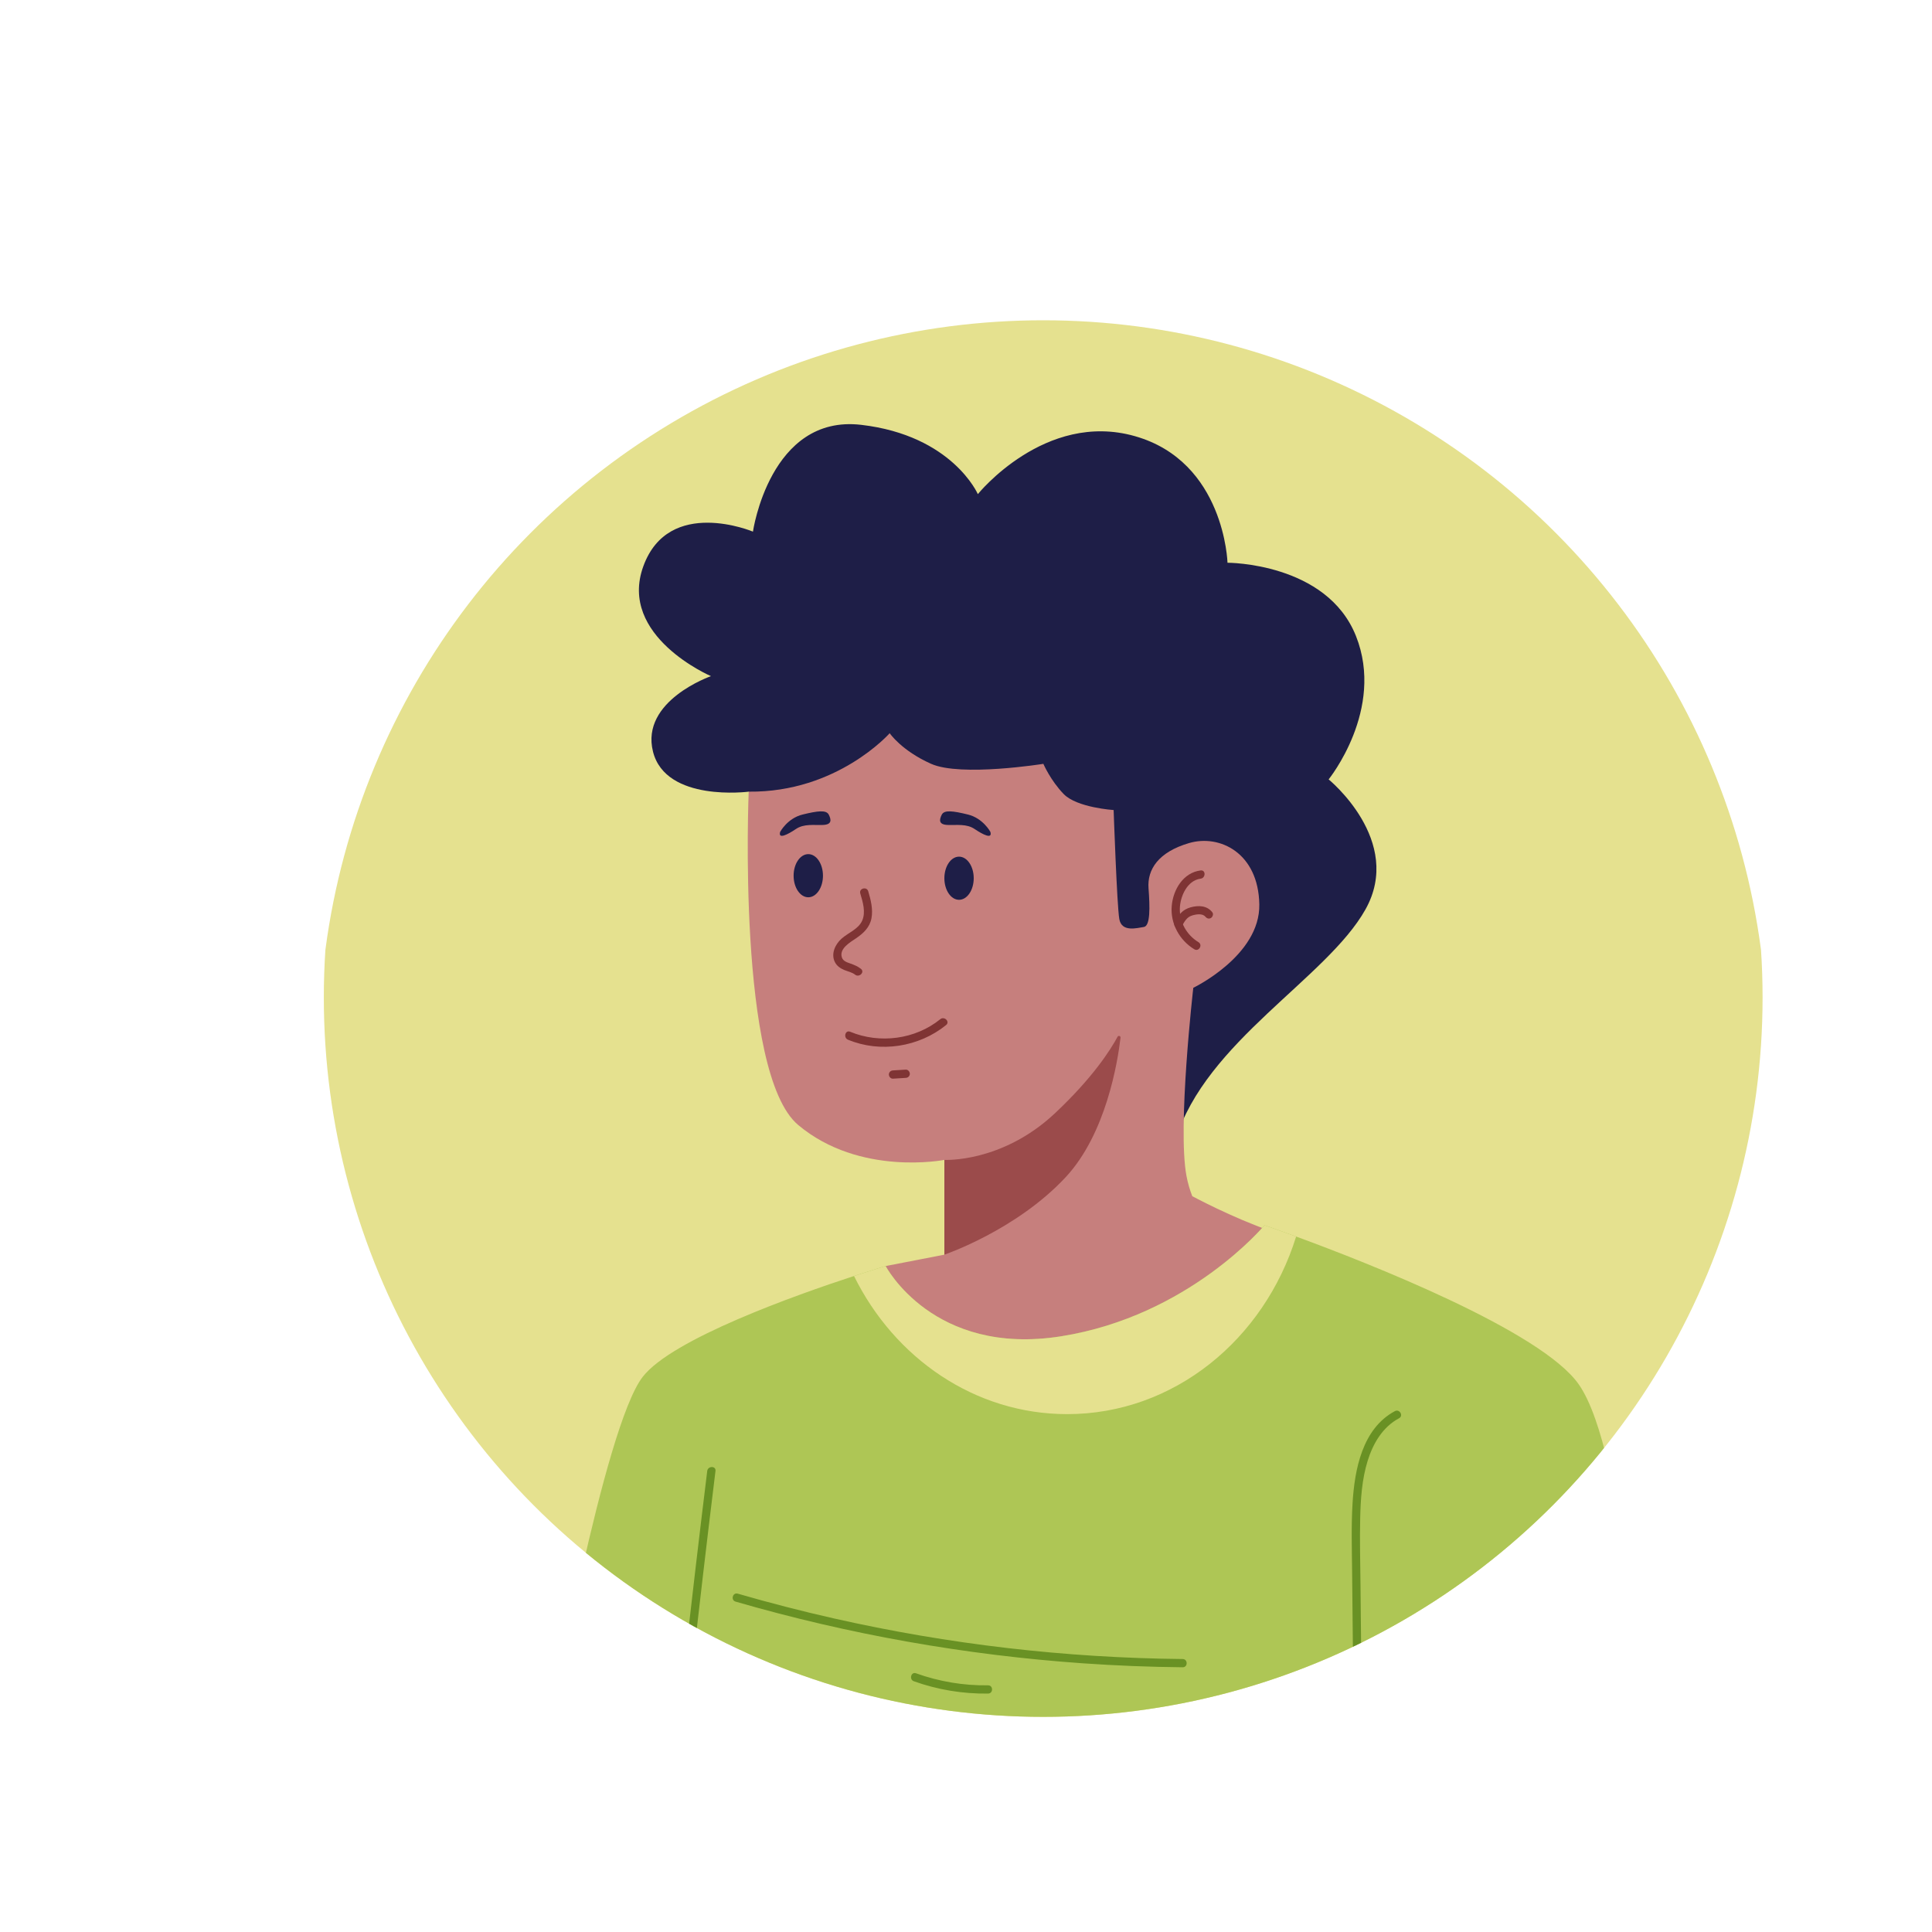 <?xml version="1.0" encoding="iso-8859-1"?>
<!-- Generator: Adobe Illustrator 25.0.0, SVG Export Plug-In . SVG Version: 6.00 Build 0)  -->
<svg version="1.1" id="Object" xmlns="http://www.w3.org/2000/svg" xmlns:xlink="http://www.w3.org/1999/xlink" x="0px" y="0px"
	 width="500px" height="500px" viewBox="0 0 500 500" enable-background="new 0 0 500 500" xml:space="preserve">
<g>
	<defs>
		<circle id="SVGID_3_" cx="269.98" cy="258.147" r="186.175"/>
	</defs>
	<clipPath id="SVGID_2_">
		<use xlink:href="#SVGID_3_"  overflow="visible"/>
	</clipPath>
	<circle clip-path="url(#SVGID_2_)" fill="#E5E18F" cx="269.98" cy="270.247" r="187.36"/>
	<g clip-path="url(#SVGID_2_)">
		<g>
			<path fill="#1E1E47" d="M193.763,204.881c0,0-21.476,2.807-24.771-10.372s15.009-19.524,15.009-19.524
				s-24.099-10.311-17.51-28.431s28.37-8.969,28.37-8.969s4.393-30.384,28.004-27.638s30.2,17.937,30.2,17.937
				s17.388-21.598,40.633-15.009c23.245,6.589,23.977,32.763,23.977,32.763s25.686-0.061,33.251,18.974s-7.077,37.095-7.077,37.095
				s19.524,15.863,9.518,33.678c-10.006,17.815-41.332,34.166-49.097,59.547C296.506,320.314,193.763,204.881,193.763,204.881z"/>
			<path fill="#C67F7D" d="M275.734,359.989c-47.416-9.656-46.52-32.337-46.52-32.337l15.186-2.942v-24.53
				c0,0-21.9,4.331-37.826-9.031c-15.926-13.362-12.811-86.269-12.811-86.269c22.944,0.247,36.486-15.129,36.486-15.129
				s3.049,4.511,10.732,7.93c7.692,3.419,29.041,0,29.041,0s1.833,4.273,5.251,7.807c3.419,3.542,12.935,4.15,12.935,4.15
				s0.855,24.653,1.463,28.187c0.608,3.542,4.635,2.317,6.344,2.079c1.709-0.247,1.586-5.128,1.224-10.009
				c-0.37-4.881,2.564-9.393,10.494-11.71c7.93-2.326,17.939,2.556,18.177,15.86c0.247,13.296-17.085,21.596-17.085,21.596
				s-4.142,36.059-1.767,48.69c0.362,1.906,0.879,3.657,1.504,5.243c3.312,1.759,13.839,7.149,24.242,10.338
				C345.362,323.757,323.15,369.636,275.734,359.989z"/>
			<path fill="#9B4B4B" d="M244.402,300.18c0,0,14.887,0.824,28.614-12.065c9.835-9.234,14.409-16.456,16.212-19.809
				c0.214-0.397,0.819-0.206,0.766,0.242c-0.758,6.436-3.779,24.947-14.233,36.147c-12.812,13.727-31.36,20.012-31.36,20.012V300.18
				z"/>
			<path fill="#7F3434" d="M222.639,231.229c0.647,2.182,1.471,4.831,0.49,7.039c-0.99,2.226-3.638,3.13-5.358,4.676
				c-1.64,1.475-2.782,3.929-1.691,6.067c0.503,0.986,1.403,1.601,2.399,2.019c0.921,0.387,2.016,0.582,2.815,1.211
				c1.067,0.84,2.588-0.66,1.509-1.509c-0.833-0.656-1.744-1.025-2.739-1.375c-0.834-0.293-1.851-0.609-2.171-1.529
				c-0.808-2.325,2.161-3.987,3.694-5.027c1.881-1.276,3.508-2.81,3.946-5.138c0.444-2.356-0.167-4.75-0.836-7.002
				C224.307,229.349,222.247,229.908,222.639,231.229L222.639,231.229z"/>
			<ellipse fill="#1E1E47" cx="209.184" cy="226.632" rx="3.798" ry="5.583"/>
			<ellipse fill="#1E1E47" cx="248.2" cy="227.285" rx="3.798" ry="5.583"/>
			<path fill="#1E1E47" d="M201.908,215.283c0,0,1.876-3.523,5.811-4.484c3.935-0.961,6.132-1.235,6.772,0.046
				c0.641,1.281,0.869,2.562-1.51,2.654c-2.379,0.092-4.896-0.366-7.001,1.052C203.876,215.97,201.313,217.297,201.908,215.283z"/>
			<path fill="#1E1E47" d="M256.306,215.283c0,0-1.876-3.523-5.811-4.484s-6.132-1.235-6.772,0.046
				c-0.641,1.281-0.869,2.562,1.51,2.654c2.379,0.092,4.896-0.366,7.001,1.052C254.338,215.97,256.901,217.297,256.306,215.283z"/>
			<g>
				<path fill="#7F3434" d="M219.451,269.072c8.387,3.491,18.38,1.901,25.403-3.795c1.067-0.865-0.451-2.367-1.509-1.509
					c-6.464,5.243-15.682,6.429-23.327,3.246C218.752,266.487,218.199,268.551,219.451,269.072L219.451,269.072z"/>
				<path fill="#7F3434" d="M231.104,279.158c1.098-0.067,2.196-0.135,3.293-0.202c0.284-0.017,0.549-0.107,0.755-0.313
					c0.185-0.185,0.324-0.489,0.313-0.755c-0.025-0.549-0.47-1.104-1.067-1.067c-1.098,0.067-2.196,0.135-3.293,0.202
					c-0.284,0.017-0.549,0.107-0.755,0.313c-0.185,0.185-0.324,0.489-0.313,0.755C230.061,278.64,230.507,279.195,231.104,279.158
					L231.104,279.158z"/>
			</g>
			<g>
				<path fill="#7F3434" d="M310.723,225.266c-4.526,0.577-7.134,4.997-7.483,9.234c-0.371,4.513,2.009,8.845,5.844,11.17
					c1.178,0.714,2.251-1.131,1.077-1.843c-3.039-1.842-4.914-5.151-4.82-8.72c0.081-3.092,1.892-7.262,5.381-7.707
					C312.067,227.228,312.084,225.092,310.723,225.266L310.723,225.266z"/>
				<path fill="#7F3434" d="M305.879,239.691c0.652-1.187,1.265-2.317,2.547-2.734c0.682-0.222,1.401-0.363,2.119-0.329
					c0.234,0.011,0.65,0.109,0.752,0.152c0.13,0.055,0.334,0.171,0.4,0.219c0.001,0,0.259,0.246,0.223,0.199
					c0.349,0.457,0.919,0.699,1.46,0.383c0.45-0.263,0.735-0.999,0.383-1.46c-1.367-1.791-3.623-1.865-5.648-1.299
					c-0.948,0.265-1.817,0.736-2.497,1.455c-0.651,0.688-1.128,1.512-1.581,2.337c-0.277,0.505-0.124,1.164,0.383,1.46
					C304.908,240.36,305.601,240.198,305.879,239.691L305.879,239.691z"/>
			</g>
		</g>
		<g>
			<path fill="#AEC655" d="M424.823,446.691H142.416c0,0,13.847-77.353,23.913-90.361c7.593-9.804,39.453-21.119,54.688-26.099
				c4.988-1.627,8.193-2.58,8.193-2.58s12.244,23.445,45.386,18.186c33.142-5.259,52.659-28.745,52.659-28.745
				s3.131,1.068,8.185,2.925c18.654,6.845,63.465,24.398,73.154,38.27C420.903,375.912,424.823,446.691,424.823,446.691z"/>
			<path fill="#E5E18F" d="M335.44,320.016c-8.292,26.707-31.687,45.961-59.249,45.961c-23.905,0-44.679-14.479-55.173-35.747
				c4.988-1.627,8.193-2.58,8.193-2.58s12.244,23.445,45.386,18.186c33.142-5.259,52.659-28.745,52.659-28.745
				S330.386,318.159,335.44,320.016z"/>
			<g>
				<g>
					<path fill="#699124" d="M183.031,380.684c-2.071,16.841-4.048,33.693-5.926,50.556c-0.53,4.759-1.053,9.519-1.568,14.28
						c-0.148,1.364,1.988,1.353,2.134,0c1.825-16.869,3.745-33.728,5.763-50.575c0.569-4.755,1.147-9.509,1.731-14.261
						C185.333,379.324,183.197,379.336,183.031,380.684L183.031,380.684z"/>
					<path fill="#699124" d="M360.995,365.202c-8.451,4.514-10.428,15.145-10.956,23.844c-0.359,5.91-0.17,11.848-0.111,17.764
						c0.061,6.029,0.121,12.058,0.182,18.087c0.068,6.797,0.137,13.595,0.205,20.392c0.014,1.372,2.148,1.376,2.134,0
						c-0.118-11.703-0.236-23.406-0.354-35.109c-0.058-5.758-0.215-11.526-0.08-17.283c0.116-4.969,0.448-10.02,1.919-14.797
						c1.384-4.495,3.876-8.779,8.137-11.055C363.284,366.398,362.207,364.555,360.995,365.202L360.995,365.202z"/>
					<path fill="#699124" d="M190.367,414.497c14.682,4.25,29.586,7.722,44.636,10.388c14.974,2.652,30.09,4.518,45.261,5.579
						c8.591,0.601,17.198,0.94,25.81,1.025c1.374,0.014,1.375-2.12,0-2.134c-15.17-0.15-30.329-1.096-45.398-2.847
						c-15.087-1.753-30.079-4.318-44.894-7.666c-8.344-1.886-16.63-4.024-24.847-6.402
						C189.613,412.056,189.048,414.115,190.367,414.497L190.367,414.497z"/>
					<path fill="#699124" d="M236.503,435.107c6.153,2.203,12.674,3.279,19.208,3.19c1.372-0.019,1.376-2.153,0-2.134
						c-6.361,0.088-12.652-0.969-18.641-3.113C235.775,432.585,235.217,434.647,236.503,435.107L236.503,435.107z"/>
				</g>
			</g>
		</g>
	</g>
</g>
</svg>
